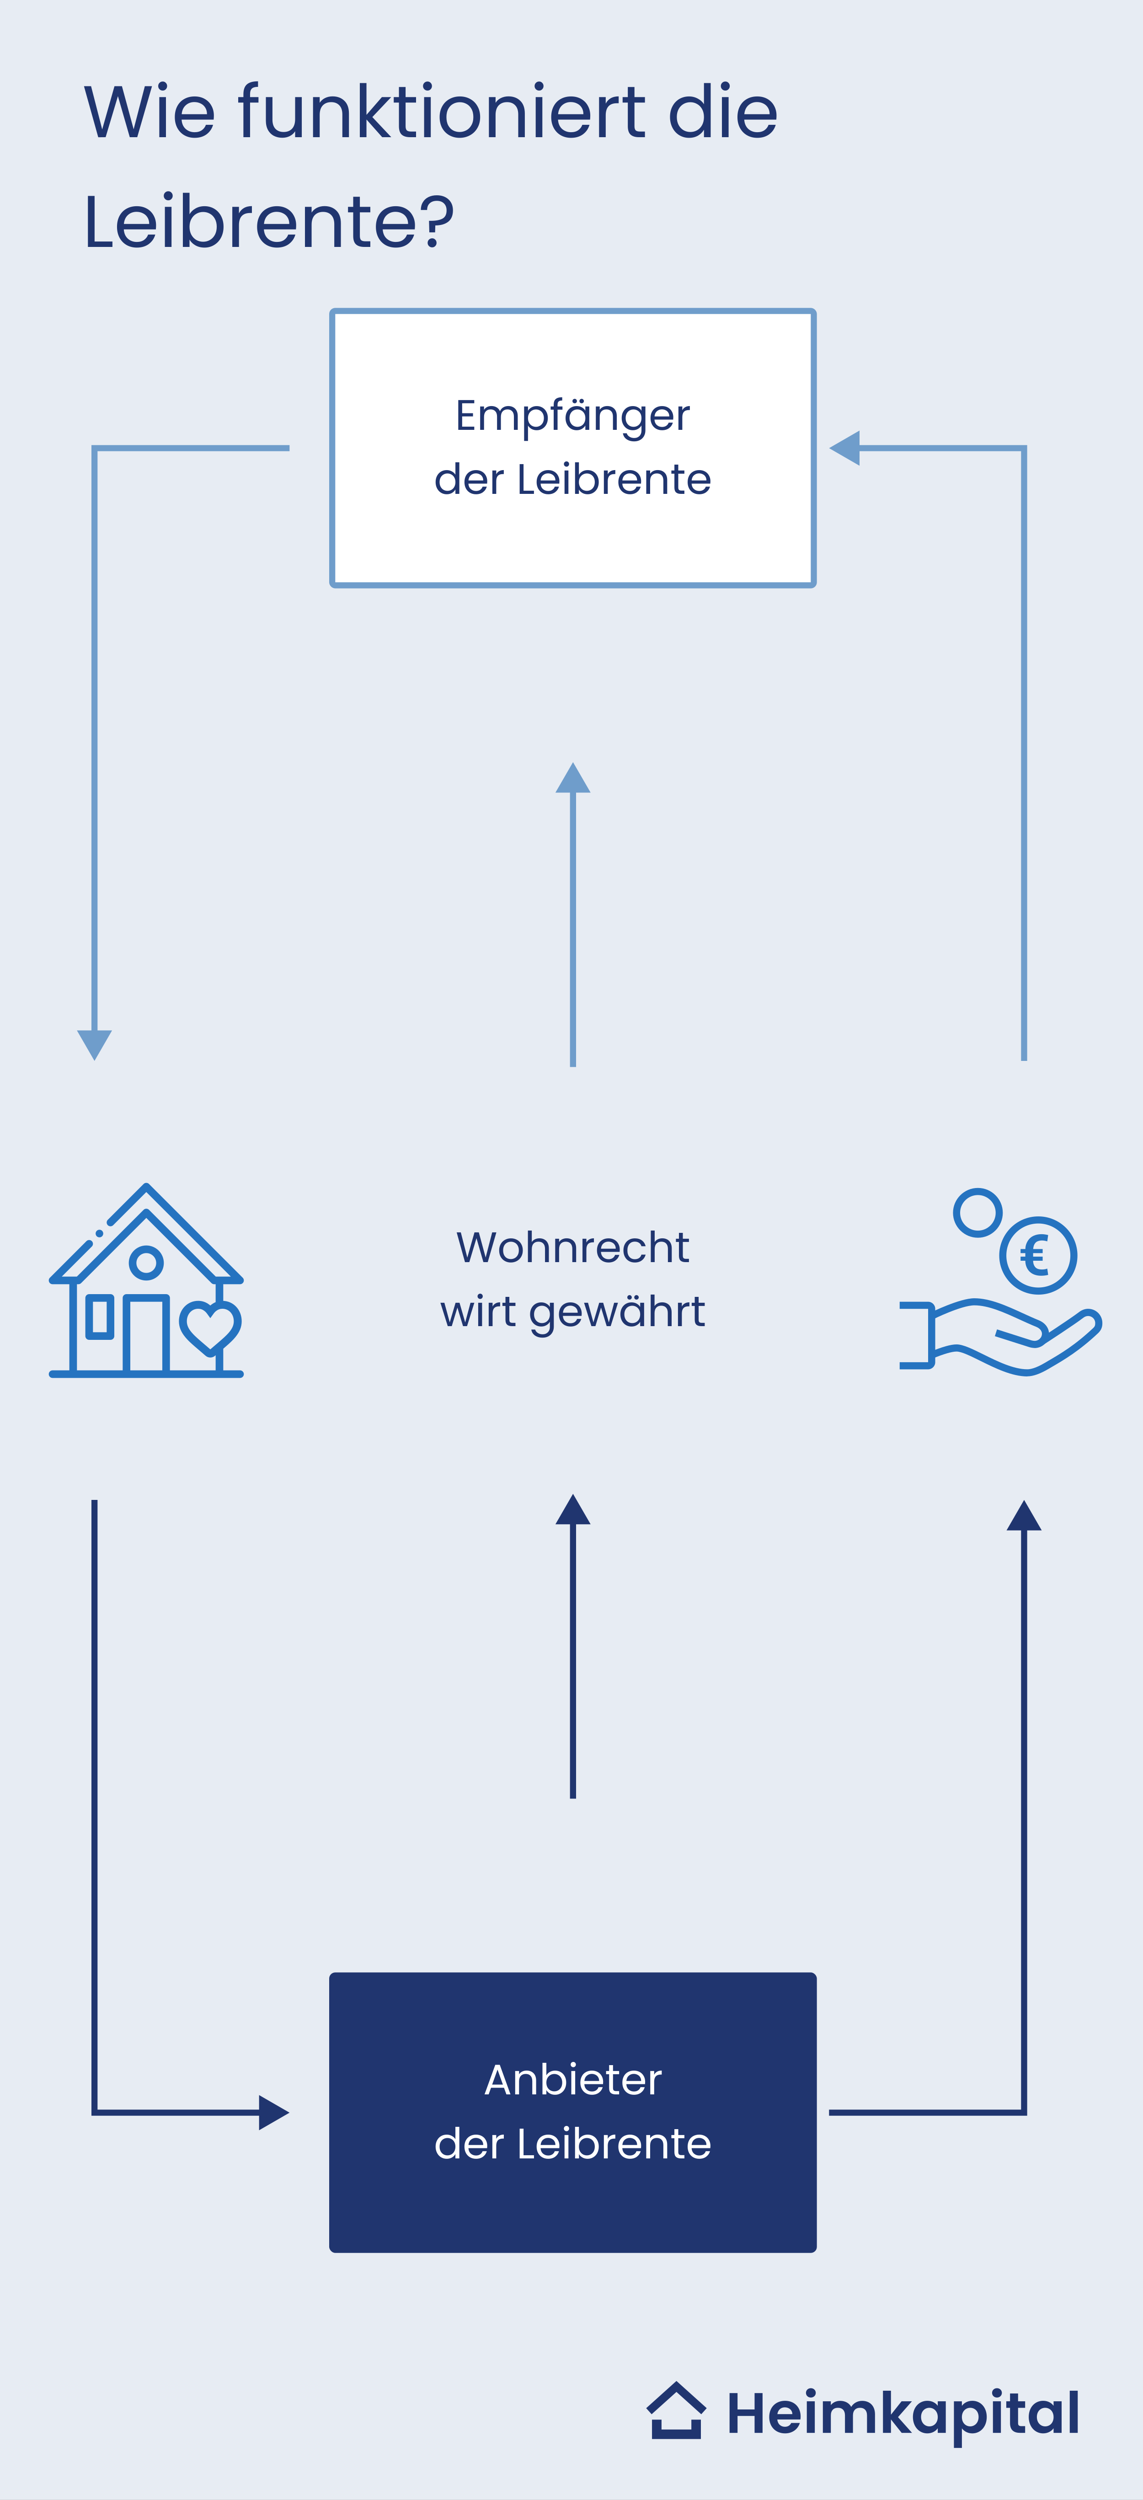 <svg width="375" height="820" viewBox="0 0 375 820" fill="none" xmlns="http://www.w3.org/2000/svg">
<rect x="0" y="0" width="375" height="820" fill="#808080" stroke="none"/>
<rect x="375" width="820" height="375" transform="rotate(90 375 0)" fill="#E7ECF3"/>
<path d="M350.967 798.032H353.585V784.198H350.967V798.03V798.032ZM345.662 792.854C345.662 794.816 344.355 795.9 342.914 795.9C341.474 795.9 340.184 794.778 340.184 792.815C340.184 790.853 341.512 789.805 342.914 789.805C344.317 789.805 345.662 790.889 345.662 792.852M337.513 792.813C337.513 796.047 339.606 798.197 342.223 798.197C343.867 798.197 345.046 797.411 345.662 796.515V798.028H348.298V787.672H345.662V789.149C345.046 788.288 343.906 787.505 342.241 787.505C339.606 787.505 337.513 789.58 337.513 792.813ZM331.376 794.814C331.376 797.188 332.703 798.03 334.684 798.03H336.33V795.824H335.115C334.293 795.824 334.013 795.525 334.013 794.832V789.824H336.33V787.674H334.013V785.113H331.378V787.674H330.145V789.824H331.378V794.814H331.376ZM327.092 786.441C328.009 786.441 328.7 785.768 328.7 784.908C328.7 784.047 328.009 783.374 327.092 783.374C326.176 783.374 325.485 784.047 325.485 784.908C325.485 785.768 326.158 786.441 327.092 786.441ZM325.765 798.03H328.382V787.674H325.765V798.03ZM321.06 792.813C321.06 794.776 319.732 795.898 318.312 795.898C316.892 795.898 315.582 794.814 315.582 792.852C315.582 790.889 316.91 789.805 318.312 789.805C319.714 789.805 321.06 790.853 321.06 792.815M315.584 789.171V787.676H312.967V802.966H315.584V796.555C316.219 797.395 317.379 798.199 319.005 798.199C321.659 798.199 323.734 796.049 323.734 792.815C323.734 789.582 321.659 787.507 319.005 787.507C317.397 787.507 316.201 788.292 315.584 789.171ZM307.662 792.854C307.662 794.816 306.354 795.9 304.914 795.9C303.473 795.9 302.184 794.778 302.184 792.815C302.184 790.853 303.512 789.805 304.914 789.805C306.316 789.805 307.662 790.889 307.662 792.852M299.512 792.813C299.512 796.047 301.606 798.197 304.223 798.197C305.867 798.197 307.045 797.411 307.662 796.515V798.028H310.297V787.672H307.662V789.149C307.045 788.288 305.905 787.505 304.241 787.505C301.606 787.505 299.512 789.58 299.512 792.813ZM289.69 798.03H292.307V793.617L295.821 798.03H299.224L294.626 792.87L299.188 787.674H295.785L292.307 792.066V784.196H289.69V798.028V798.03ZM284.456 798.03H287.073V791.955C287.073 789.096 285.316 787.525 282.83 787.525C281.317 787.525 279.951 788.329 279.278 789.505C278.567 788.216 277.241 787.525 275.633 787.525C274.344 787.525 273.24 788.067 272.587 788.927V787.674H269.97V798.03H272.587V792.31C272.587 790.666 273.504 789.805 274.924 789.805C276.344 789.805 277.223 790.666 277.223 792.31V798.03H279.84V792.31C279.84 790.666 280.757 789.805 282.157 789.805C283.557 789.805 284.456 790.666 284.456 792.31V798.03ZM266.031 786.441C266.948 786.441 267.639 785.768 267.639 784.908C267.639 784.047 266.948 783.374 266.031 783.374C265.114 783.374 264.423 784.047 264.423 784.908C264.423 785.768 265.096 786.441 266.031 786.441ZM264.703 798.03H267.32V787.674H264.703V798.03ZM262.41 794.778H259.588C259.251 795.469 258.635 796.031 257.512 796.031C256.205 796.031 255.157 795.171 255.026 793.637H262.596C262.652 793.301 262.67 792.965 262.67 792.628C262.67 789.543 260.559 787.507 257.567 787.507C254.575 787.507 252.371 789.582 252.371 792.852C252.371 796.122 254.557 798.197 257.567 798.197C260.128 798.197 261.848 796.682 262.408 794.776M257.492 789.654C258.838 789.654 259.922 790.515 259.96 791.879H255.044C255.25 790.458 256.241 789.654 257.492 789.654ZM247.566 798.028H250.183V784.984H247.566V790.349H241.977V784.984H239.359V798.032H241.977V792.481H247.566V798.032V798.028Z" fill="#20356F"/>
<path d="M229.95 800.048H213.912V793.694H217.036V796.926H226.826V793.694H229.95V800.048Z" fill="#20356F"/>
<path d="M221.931 781L212 789.93L213.79 791.921L221.931 784.6L230.072 791.921L231.862 789.93L221.931 781Z" fill="#20356F"/>
<path d="M49.872 28.272L45.024 45H42.576L38.688 31.536L34.656 45L32.232 45.024L27.552 28.272H29.88L33.528 42.456L37.56 28.272H40.008L43.848 42.408L47.52 28.272H49.872ZM53.39 29.712C52.974 29.712 52.622 29.568 52.334 29.28C52.046 28.992 51.902 28.64 51.902 28.224C51.902 27.808 52.046 27.456 52.334 27.168C52.622 26.88 52.974 26.736 53.39 26.736C53.79 26.736 54.126 26.88 54.398 27.168C54.686 27.456 54.83 27.808 54.83 28.224C54.83 28.64 54.686 28.992 54.398 29.28C54.126 29.568 53.79 29.712 53.39 29.712ZM54.446 31.848V45H52.262V31.848H54.446ZM70.168 37.92C70.168 38.336 70.144 38.776 70.096 39.24H59.584C59.664 40.536 60.104 41.552 60.904 42.288C61.72 43.008 62.704 43.368 63.856 43.368C64.8 43.368 65.584 43.152 66.208 42.72C66.848 42.272 67.296 41.68 67.552 40.944H69.904C69.552 42.208 68.848 43.24 67.792 44.04C66.736 44.824 65.424 45.216 63.856 45.216C62.608 45.216 61.488 44.936 60.496 44.376C59.52 43.816 58.752 43.024 58.192 42C57.632 40.96 57.352 39.76 57.352 38.4C57.352 37.04 57.624 35.848 58.168 34.824C58.712 33.8 59.472 33.016 60.448 32.472C61.44 31.912 62.576 31.632 63.856 31.632C65.104 31.632 66.208 31.904 67.168 32.448C68.128 32.992 68.864 33.744 69.376 34.704C69.904 35.648 70.168 36.72 70.168 37.92ZM67.912 37.464C67.912 36.632 67.728 35.92 67.36 35.328C66.992 34.72 66.488 34.264 65.848 33.96C65.224 33.64 64.528 33.48 63.76 33.48C62.656 33.48 61.712 33.832 60.928 34.536C60.16 35.24 59.72 36.216 59.608 37.464H67.912ZM84.802 33.648H82.042V45H79.858V33.648H78.154V31.848H79.858V30.912C79.858 29.44 80.234 28.368 80.986 27.696C81.754 27.008 82.978 26.664 84.658 26.664V28.488C83.698 28.488 83.018 28.68 82.618 29.064C82.234 29.432 82.042 30.048 82.042 30.912V31.848H84.802V33.648ZM99.012 31.848V45H96.828V43.056C96.412 43.728 95.828 44.256 95.076 44.64C94.34 45.008 93.524 45.192 92.628 45.192C91.604 45.192 90.684 44.984 89.868 44.568C89.052 44.136 88.404 43.496 87.924 42.648C87.46 41.8 87.228 40.768 87.228 39.552V31.848H89.388V39.264C89.388 40.56 89.716 41.56 90.372 42.264C91.028 42.952 91.924 43.296 93.06 43.296C94.228 43.296 95.148 42.936 95.82 42.216C96.492 41.496 96.828 40.448 96.828 39.072V31.848H99.012ZM109.108 31.608C110.708 31.608 112.004 32.096 112.996 33.072C113.988 34.032 114.484 35.424 114.484 37.248V45H112.324V37.56C112.324 36.248 111.996 35.248 111.34 34.56C110.684 33.856 109.788 33.504 108.652 33.504C107.5 33.504 106.58 33.864 105.892 34.584C105.22 35.304 104.884 36.352 104.884 37.728V45H102.7V31.848H104.884V33.72C105.316 33.048 105.9 32.528 106.636 32.16C107.388 31.792 108.212 31.608 109.108 31.608ZM125.395 45L120.235 39.192V45H118.051V27.24H120.235V37.68L125.299 31.848H128.347L122.155 38.4L128.371 45H125.395ZM133.067 33.648V41.4C133.067 42.04 133.203 42.496 133.475 42.768C133.747 43.024 134.219 43.152 134.891 43.152H136.499V45H134.531C133.315 45 132.403 44.72 131.795 44.16C131.187 43.6 130.883 42.68 130.883 41.4V33.648H129.179V31.848H130.883V28.536H133.067V31.848H136.499V33.648H133.067ZM140.273 29.712C139.857 29.712 139.505 29.568 139.217 29.28C138.929 28.992 138.785 28.64 138.785 28.224C138.785 27.808 138.929 27.456 139.217 27.168C139.505 26.88 139.857 26.736 140.273 26.736C140.673 26.736 141.009 26.88 141.281 27.168C141.569 27.456 141.713 27.808 141.713 28.224C141.713 28.64 141.569 28.992 141.281 29.28C141.009 29.568 140.673 29.712 140.273 29.712ZM141.329 31.848V45H139.145V31.848H141.329ZM150.787 45.216C149.555 45.216 148.435 44.936 147.427 44.376C146.435 43.816 145.651 43.024 145.075 42C144.515 40.96 144.235 39.76 144.235 38.4C144.235 37.056 144.523 35.872 145.099 34.848C145.691 33.808 146.491 33.016 147.499 32.472C148.507 31.912 149.635 31.632 150.883 31.632C152.131 31.632 153.259 31.912 154.267 32.472C155.275 33.016 156.067 33.8 156.643 34.824C157.235 35.848 157.531 37.04 157.531 38.4C157.531 39.76 157.227 40.96 156.619 42C156.027 43.024 155.219 43.816 154.195 44.376C153.171 44.936 152.035 45.216 150.787 45.216ZM150.787 43.296C151.571 43.296 152.307 43.112 152.995 42.744C153.683 42.376 154.235 41.824 154.651 41.088C155.083 40.352 155.299 39.456 155.299 38.4C155.299 37.344 155.091 36.448 154.675 35.712C154.259 34.976 153.715 34.432 153.043 34.08C152.371 33.712 151.643 33.528 150.859 33.528C150.059 33.528 149.323 33.712 148.651 34.08C147.995 34.432 147.467 34.976 147.067 35.712C146.667 36.448 146.467 37.344 146.467 38.4C146.467 39.472 146.659 40.376 147.043 41.112C147.443 41.848 147.971 42.4 148.627 42.768C149.283 43.12 150.003 43.296 150.787 43.296ZM166.811 31.608C168.411 31.608 169.707 32.096 170.699 33.072C171.691 34.032 172.187 35.424 172.187 37.248V45H170.027V37.56C170.027 36.248 169.699 35.248 169.043 34.56C168.387 33.856 167.491 33.504 166.355 33.504C165.203 33.504 164.283 33.864 163.595 34.584C162.923 35.304 162.587 36.352 162.587 37.728V45H160.403V31.848H162.587V33.72C163.019 33.048 163.603 32.528 164.339 32.16C165.091 31.792 165.915 31.608 166.811 31.608ZM176.882 29.712C176.466 29.712 176.114 29.568 175.826 29.28C175.538 28.992 175.394 28.64 175.394 28.224C175.394 27.808 175.538 27.456 175.826 27.168C176.114 26.88 176.466 26.736 176.882 26.736C177.282 26.736 177.618 26.88 177.89 27.168C178.178 27.456 178.322 27.808 178.322 28.224C178.322 28.64 178.178 28.992 177.89 29.28C177.618 29.568 177.282 29.712 176.882 29.712ZM177.938 31.848V45H175.754V31.848H177.938ZM193.661 37.92C193.661 38.336 193.637 38.776 193.589 39.24H183.077C183.157 40.536 183.597 41.552 184.397 42.288C185.213 43.008 186.197 43.368 187.349 43.368C188.293 43.368 189.077 43.152 189.701 42.72C190.341 42.272 190.789 41.68 191.045 40.944H193.397C193.045 42.208 192.341 43.24 191.285 44.04C190.229 44.824 188.917 45.216 187.349 45.216C186.101 45.216 184.981 44.936 183.989 44.376C183.013 43.816 182.245 43.024 181.685 42C181.125 40.96 180.845 39.76 180.845 38.4C180.845 37.04 181.117 35.848 181.661 34.824C182.205 33.8 182.965 33.016 183.941 32.472C184.933 31.912 186.069 31.632 187.349 31.632C188.597 31.632 189.701 31.904 190.661 32.448C191.621 32.992 192.357 33.744 192.869 34.704C193.397 35.648 193.661 36.72 193.661 37.92ZM191.405 37.464C191.405 36.632 191.221 35.92 190.853 35.328C190.485 34.72 189.981 34.264 189.341 33.96C188.717 33.64 188.021 33.48 187.253 33.48C186.149 33.48 185.205 33.832 184.421 34.536C183.653 35.24 183.213 36.216 183.101 37.464H191.405ZM198.727 33.984C199.111 33.232 199.655 32.648 200.359 32.232C201.079 31.816 201.951 31.608 202.975 31.608V33.864H202.399C199.951 33.864 198.727 35.192 198.727 37.848V45H196.543V31.848H198.727V33.984ZM208.16 33.648V41.4C208.16 42.04 208.296 42.496 208.568 42.768C208.84 43.024 209.312 43.152 209.984 43.152H211.592V45H209.624C208.408 45 207.496 44.72 206.888 44.16C206.28 43.6 205.976 42.68 205.976 41.4V33.648H204.272V31.848H205.976V28.536H208.16V31.848H211.592V33.648H208.16ZM219.821 38.376C219.821 37.032 220.093 35.856 220.637 34.848C221.181 33.824 221.925 33.032 222.869 32.472C223.829 31.912 224.901 31.632 226.085 31.632C227.109 31.632 228.061 31.872 228.941 32.352C229.821 32.816 230.493 33.432 230.957 34.2V27.24H233.165V45H230.957V42.528C230.525 43.312 229.885 43.96 229.037 44.472C228.189 44.968 227.197 45.216 226.061 45.216C224.893 45.216 223.829 44.928 222.869 44.352C221.925 43.776 221.181 42.968 220.637 41.928C220.093 40.888 219.821 39.704 219.821 38.376ZM230.957 38.4C230.957 37.408 230.757 36.544 230.357 35.808C229.957 35.072 229.413 34.512 228.725 34.128C228.053 33.728 227.309 33.528 226.493 33.528C225.677 33.528 224.933 33.72 224.261 34.104C223.589 34.488 223.053 35.048 222.653 35.784C222.253 36.52 222.053 37.384 222.053 38.376C222.053 39.384 222.253 40.264 222.653 41.016C223.053 41.752 223.589 42.32 224.261 42.72C224.933 43.104 225.677 43.296 226.493 43.296C227.309 43.296 228.053 43.104 228.725 42.72C229.413 42.32 229.957 41.752 230.357 41.016C230.757 40.264 230.957 39.392 230.957 38.4ZM237.984 29.712C237.568 29.712 237.216 29.568 236.928 29.28C236.64 28.992 236.496 28.64 236.496 28.224C236.496 27.808 236.64 27.456 236.928 27.168C237.216 26.88 237.568 26.736 237.984 26.736C238.384 26.736 238.72 26.88 238.992 27.168C239.28 27.456 239.424 27.808 239.424 28.224C239.424 28.64 239.28 28.992 238.992 29.28C238.72 29.568 238.384 29.712 237.984 29.712ZM239.04 31.848V45H236.856V31.848H239.04ZM254.762 37.92C254.762 38.336 254.738 38.776 254.69 39.24H244.178C244.258 40.536 244.698 41.552 245.498 42.288C246.314 43.008 247.298 43.368 248.45 43.368C249.394 43.368 250.178 43.152 250.802 42.72C251.442 42.272 251.89 41.68 252.146 40.944H254.498C254.146 42.208 253.442 43.24 252.386 44.04C251.33 44.824 250.018 45.216 248.45 45.216C247.202 45.216 246.082 44.936 245.09 44.376C244.114 43.816 243.346 43.024 242.786 42C242.226 40.96 241.946 39.76 241.946 38.4C241.946 37.04 242.218 35.848 242.762 34.824C243.306 33.8 244.066 33.016 245.042 32.472C246.034 31.912 247.17 31.632 248.45 31.632C249.698 31.632 250.802 31.904 251.762 32.448C252.722 32.992 253.458 33.744 253.97 34.704C254.498 35.648 254.762 36.72 254.762 37.92ZM252.506 37.464C252.506 36.632 252.322 35.92 251.954 35.328C251.586 34.72 251.082 34.264 250.442 33.96C249.818 33.64 249.122 33.48 248.354 33.48C247.25 33.48 246.306 33.832 245.522 34.536C244.754 35.24 244.314 36.216 244.202 37.464H252.506ZM31.032 79.224H36.888V81H28.848V64.272H31.032V79.224ZM51.207 73.92C51.207 74.336 51.183 74.776 51.135 75.24H40.623C40.703 76.536 41.143 77.552 41.943 78.288C42.759 79.008 43.743 79.368 44.895 79.368C45.839 79.368 46.623 79.152 47.247 78.72C47.887 78.272 48.335 77.68 48.591 76.944H50.943C50.591 78.208 49.887 79.24 48.831 80.04C47.775 80.824 46.463 81.216 44.895 81.216C43.647 81.216 42.527 80.936 41.535 80.376C40.559 79.816 39.791 79.024 39.231 78C38.671 76.96 38.391 75.76 38.391 74.4C38.391 73.04 38.663 71.848 39.207 70.824C39.751 69.8 40.511 69.016 41.487 68.472C42.479 67.912 43.615 67.632 44.895 67.632C46.143 67.632 47.247 67.904 48.207 68.448C49.167 68.992 49.903 69.744 50.415 70.704C50.943 71.648 51.207 72.72 51.207 73.92ZM48.951 73.464C48.951 72.632 48.767 71.92 48.399 71.328C48.031 70.72 47.527 70.264 46.887 69.96C46.263 69.64 45.567 69.48 44.799 69.48C43.695 69.48 42.751 69.832 41.967 70.536C41.199 71.24 40.759 72.216 40.647 73.464H48.951ZM55.218 65.712C54.802 65.712 54.45 65.568 54.162 65.28C53.874 64.992 53.73 64.64 53.73 64.224C53.73 63.808 53.874 63.456 54.162 63.168C54.45 62.88 54.802 62.736 55.218 62.736C55.618 62.736 55.954 62.88 56.226 63.168C56.514 63.456 56.658 63.808 56.658 64.224C56.658 64.64 56.514 64.992 56.226 65.28C55.954 65.568 55.618 65.712 55.218 65.712ZM56.274 67.848V81H54.09V67.848H56.274ZM62.18 70.296C62.628 69.512 63.284 68.872 64.148 68.376C65.012 67.88 65.996 67.632 67.1 67.632C68.284 67.632 69.348 67.912 70.292 68.472C71.236 69.032 71.98 69.824 72.524 70.848C73.068 71.856 73.34 73.032 73.34 74.376C73.34 75.704 73.068 76.888 72.524 77.928C71.98 78.968 71.228 79.776 70.268 80.352C69.324 80.928 68.268 81.216 67.1 81.216C65.964 81.216 64.964 80.968 64.1 80.472C63.252 79.976 62.612 79.344 62.18 78.576V81H59.996V63.24H62.18V70.296ZM71.108 74.376C71.108 73.384 70.908 72.52 70.508 71.784C70.108 71.048 69.564 70.488 68.876 70.104C68.204 69.72 67.46 69.528 66.644 69.528C65.844 69.528 65.1 69.728 64.412 70.128C63.74 70.512 63.196 71.08 62.78 71.832C62.38 72.568 62.18 73.424 62.18 74.4C62.18 75.392 62.38 76.264 62.78 77.016C63.196 77.752 63.74 78.32 64.412 78.72C65.1 79.104 65.844 79.296 66.644 79.296C67.46 79.296 68.204 79.104 68.876 78.72C69.564 78.32 70.108 77.752 70.508 77.016C70.908 76.264 71.108 75.384 71.108 74.376ZM78.399 69.984C78.783 69.232 79.327 68.648 80.031 68.232C80.751 67.816 81.623 67.608 82.647 67.608V69.864H82.071C79.623 69.864 78.399 71.192 78.399 73.848V81H76.215V67.848H78.399V69.984ZM97.168 73.92C97.168 74.336 97.144 74.776 97.096 75.24H86.584C86.664 76.536 87.104 77.552 87.904 78.288C88.72 79.008 89.704 79.368 90.856 79.368C91.8 79.368 92.584 79.152 93.208 78.72C93.848 78.272 94.296 77.68 94.552 76.944H96.904C96.552 78.208 95.848 79.24 94.792 80.04C93.736 80.824 92.424 81.216 90.856 81.216C89.608 81.216 88.488 80.936 87.496 80.376C86.52 79.816 85.752 79.024 85.192 78C84.632 76.96 84.352 75.76 84.352 74.4C84.352 73.04 84.624 71.848 85.168 70.824C85.712 69.8 86.472 69.016 87.448 68.472C88.44 67.912 89.576 67.632 90.856 67.632C92.104 67.632 93.208 67.904 94.168 68.448C95.128 68.992 95.864 69.744 96.376 70.704C96.904 71.648 97.168 72.72 97.168 73.92ZM94.912 73.464C94.912 72.632 94.728 71.92 94.36 71.328C93.992 70.72 93.488 70.264 92.848 69.96C92.224 69.64 91.528 69.48 90.76 69.48C89.656 69.48 88.712 69.832 87.928 70.536C87.16 71.24 86.72 72.216 86.608 73.464H94.912ZM106.459 67.608C108.059 67.608 109.355 68.096 110.347 69.072C111.339 70.032 111.835 71.424 111.835 73.248V81H109.675V73.56C109.675 72.248 109.347 71.248 108.691 70.56C108.035 69.856 107.139 69.504 106.003 69.504C104.851 69.504 103.931 69.864 103.243 70.584C102.571 71.304 102.235 72.352 102.235 73.728V81H100.051V67.848H102.235V69.72C102.667 69.048 103.251 68.528 103.987 68.16C104.739 67.792 105.563 67.608 106.459 67.608ZM118.067 69.648V77.4C118.067 78.04 118.203 78.496 118.475 78.768C118.747 79.024 119.219 79.152 119.891 79.152H121.499V81H119.531C118.315 81 117.403 80.72 116.795 80.16C116.187 79.6 115.883 78.68 115.883 77.4V69.648H114.179V67.848H115.883V64.536H118.067V67.848H121.499V69.648H118.067ZM136.145 73.92C136.145 74.336 136.121 74.776 136.073 75.24H125.561C125.641 76.536 126.081 77.552 126.881 78.288C127.697 79.008 128.681 79.368 129.833 79.368C130.777 79.368 131.561 79.152 132.185 78.72C132.825 78.272 133.273 77.68 133.529 76.944H135.881C135.529 78.208 134.825 79.24 133.769 80.04C132.713 80.824 131.401 81.216 129.833 81.216C128.585 81.216 127.465 80.936 126.473 80.376C125.497 79.816 124.729 79.024 124.169 78C123.609 76.96 123.329 75.76 123.329 74.4C123.329 73.04 123.601 71.848 124.145 70.824C124.689 69.8 125.449 69.016 126.425 68.472C127.417 67.912 128.553 67.632 129.833 67.632C131.081 67.632 132.185 67.904 133.145 68.448C134.105 68.992 134.841 69.744 135.353 70.704C135.881 71.648 136.145 72.72 136.145 73.92ZM133.889 73.464C133.889 72.632 133.705 71.92 133.337 71.328C132.969 70.72 132.465 70.264 131.825 69.96C131.201 69.64 130.505 69.48 129.737 69.48C128.633 69.48 127.689 69.832 126.905 70.536C126.137 71.24 125.697 72.216 125.585 73.464H133.889ZM143.3 64.056C144.884 64.056 146.164 64.504 147.14 65.4C148.116 66.296 148.604 67.496 148.604 69C148.604 70.68 148.084 71.928 147.044 72.744C146.004 73.544 144.596 73.944 142.82 73.944L142.748 76.224H140.852L140.756 72.432H141.452C143.036 72.432 144.276 72.192 145.172 71.712C146.068 71.232 146.516 70.328 146.516 69C146.516 68.04 146.228 67.28 145.652 66.72C145.076 66.16 144.3 65.88 143.324 65.88C142.332 65.88 141.548 66.152 140.972 66.696C140.412 67.224 140.132 67.952 140.132 68.88H138.068C138.068 67.92 138.284 67.08 138.716 66.36C139.148 65.624 139.756 65.056 140.54 64.656C141.34 64.256 142.26 64.056 143.3 64.056ZM141.788 81.144C141.372 81.144 141.02 81 140.732 80.712C140.444 80.424 140.3 80.072 140.3 79.656C140.3 79.24 140.444 78.888 140.732 78.6C141.02 78.312 141.372 78.168 141.788 78.168C142.188 78.168 142.524 78.312 142.796 78.6C143.084 78.888 143.228 79.24 143.228 79.656C143.228 80.072 143.084 80.424 142.796 80.712C142.524 81 142.188 81.144 141.788 81.144Z" fill="#20356F"/>
<path d="M336 147H337V146H336V147ZM272 147L282 152.774V141.226L272 147ZM337 348V147H335V348H337ZM336 146H281V148H336V146Z" fill="#6F9DCB"/>
<path d="M188 250L182.226 260H193.774L188 250ZM189 350V259H187V350H189Z" fill="#6F9DCB"/>
<path d="M188 490L182.226 500H193.774L188 490ZM189 590V499H187V590H189Z" fill="#20356F"/>
<path d="M336 492L341.774 502H330.226L336 492ZM336 693H337V694H336V693ZM337 501V693H335V501H337ZM336 694H272V692H336V694Z" fill="#20356F"/>
<path d="M31 348L25.227 338H36.773L31 348ZM31 147H30V146H31V147ZM30 339L30 147H32L32 339H30ZM31 146H95V148H31V146Z" fill="#6F9DCB"/>
<path d="M31 693H30V694H31V693ZM95 693L85 687.226V698.774L95 693ZM30 492L30 693H32L32 492H30ZM31 694H86V692H31V694Z" fill="#20356F"/>
<path d="M162.849 404.242L160.021 414H158.593L156.325 406.146L153.973 414L152.559 414.014L149.829 404.242H151.187L153.315 412.516L155.667 404.242H157.095L159.335 412.488L161.477 404.242H162.849ZM167.589 414.126C166.87 414.126 166.217 413.963 165.629 413.636C165.05 413.309 164.593 412.847 164.257 412.25C163.93 411.643 163.767 410.943 163.767 410.15C163.767 409.366 163.935 408.675 164.271 408.078C164.616 407.471 165.083 407.009 165.671 406.692C166.259 406.365 166.917 406.202 167.645 406.202C168.373 406.202 169.031 406.365 169.619 406.692C170.207 407.009 170.669 407.467 171.005 408.064C171.35 408.661 171.523 409.357 171.523 410.15C171.523 410.943 171.346 411.643 170.991 412.25C170.646 412.847 170.174 413.309 169.577 413.636C168.98 413.963 168.317 414.126 167.589 414.126ZM167.589 413.006C168.046 413.006 168.476 412.899 168.877 412.684C169.278 412.469 169.6 412.147 169.843 411.718C170.095 411.289 170.221 410.766 170.221 410.15C170.221 409.534 170.1 409.011 169.857 408.582C169.614 408.153 169.297 407.835 168.905 407.63C168.513 407.415 168.088 407.308 167.631 407.308C167.164 407.308 166.735 407.415 166.343 407.63C165.96 407.835 165.652 408.153 165.419 408.582C165.186 409.011 165.069 409.534 165.069 410.15C165.069 410.775 165.181 411.303 165.405 411.732C165.638 412.161 165.946 412.483 166.329 412.698C166.712 412.903 167.132 413.006 167.589 413.006ZM177.006 406.188C177.585 406.188 178.107 406.314 178.574 406.566C179.041 406.809 179.405 407.177 179.666 407.672C179.937 408.167 180.072 408.769 180.072 409.478V414H178.812V409.66C178.812 408.895 178.621 408.311 178.238 407.91C177.855 407.499 177.333 407.294 176.67 407.294C175.998 407.294 175.461 407.504 175.06 407.924C174.668 408.344 174.472 408.955 174.472 409.758V414H173.198V403.64H174.472V407.42C174.724 407.028 175.069 406.725 175.508 406.51C175.956 406.295 176.455 406.188 177.006 406.188ZM185.891 406.188C186.825 406.188 187.581 406.473 188.159 407.042C188.738 407.602 189.027 408.414 189.027 409.478V414H187.767V409.66C187.767 408.895 187.576 408.311 187.193 407.91C186.811 407.499 186.288 407.294 185.625 407.294C184.953 407.294 184.417 407.504 184.015 407.924C183.623 408.344 183.427 408.955 183.427 409.758V414H182.153V406.328H183.427V407.42C183.679 407.028 184.02 406.725 184.449 406.51C184.888 406.295 185.369 406.188 185.891 406.188ZM192.382 407.574C192.606 407.135 192.924 406.795 193.334 406.552C193.754 406.309 194.263 406.188 194.86 406.188V407.504H194.524C193.096 407.504 192.382 408.279 192.382 409.828V414H191.108V406.328H192.382V407.574ZM203.331 409.87C203.331 410.113 203.317 410.369 203.289 410.64H197.157C197.204 411.396 197.46 411.989 197.927 412.418C198.403 412.838 198.977 413.048 199.649 413.048C200.2 413.048 200.657 412.922 201.021 412.67C201.394 412.409 201.656 412.063 201.805 411.634H203.177C202.972 412.371 202.561 412.973 201.945 413.44C201.329 413.897 200.564 414.126 199.649 414.126C198.921 414.126 198.268 413.963 197.689 413.636C197.12 413.309 196.672 412.847 196.345 412.25C196.018 411.643 195.855 410.943 195.855 410.15C195.855 409.357 196.014 408.661 196.331 408.064C196.648 407.467 197.092 407.009 197.661 406.692C198.24 406.365 198.902 406.202 199.649 406.202C200.377 406.202 201.021 406.361 201.581 406.678C202.141 406.995 202.57 407.434 202.869 407.994C203.177 408.545 203.331 409.17 203.331 409.87ZM202.015 409.604C202.015 409.119 201.908 408.703 201.693 408.358C201.478 408.003 201.184 407.737 200.811 407.56C200.447 407.373 200.041 407.28 199.593 407.28C198.949 407.28 198.398 407.485 197.941 407.896C197.493 408.307 197.236 408.876 197.171 409.604H202.015ZM204.537 410.15C204.537 409.357 204.695 408.666 205.013 408.078C205.33 407.481 205.769 407.019 206.329 406.692C206.898 406.365 207.547 406.202 208.275 406.202C209.217 406.202 209.992 406.431 210.599 406.888C211.215 407.345 211.621 407.98 211.817 408.792H210.445C210.314 408.325 210.057 407.957 209.675 407.686C209.301 407.415 208.835 407.28 208.275 407.28C207.547 407.28 206.959 407.532 206.511 408.036C206.063 408.531 205.839 409.235 205.839 410.15C205.839 411.074 206.063 411.788 206.511 412.292C206.959 412.796 207.547 413.048 208.275 413.048C208.835 413.048 209.301 412.917 209.675 412.656C210.048 412.395 210.305 412.021 210.445 411.536H211.817C211.611 412.32 211.201 412.95 210.585 413.426C209.969 413.893 209.199 414.126 208.275 414.126C207.547 414.126 206.898 413.963 206.329 413.636C205.769 413.309 205.33 412.847 205.013 412.25C204.695 411.653 204.537 410.953 204.537 410.15ZM217.324 406.188C217.903 406.188 218.426 406.314 218.892 406.566C219.359 406.809 219.723 407.177 219.984 407.672C220.255 408.167 220.39 408.769 220.39 409.478V414H219.13V409.66C219.13 408.895 218.939 408.311 218.556 407.91C218.174 407.499 217.651 407.294 216.988 407.294C216.316 407.294 215.78 407.504 215.378 407.924C214.986 408.344 214.79 408.955 214.79 409.758V414H213.516V403.64H214.79V407.42C215.042 407.028 215.388 406.725 215.826 406.51C216.274 406.295 216.774 406.188 217.324 406.188ZM224.026 407.378V411.9C224.026 412.273 224.105 412.539 224.264 412.698C224.422 412.847 224.698 412.922 225.09 412.922H226.028V414H224.88C224.17 414 223.638 413.837 223.284 413.51C222.929 413.183 222.752 412.647 222.752 411.9V407.378H221.758V406.328H222.752V404.396H224.026V406.328H226.028V407.378H224.026ZM155.623 427.328L153.229 435H151.913L150.065 428.91L148.217 435H146.901L144.493 427.328H145.795L147.559 433.768L149.463 427.328H150.765L152.627 433.782L154.363 427.328H155.623ZM157.546 426.082C157.303 426.082 157.098 425.998 156.93 425.83C156.762 425.662 156.678 425.457 156.678 425.214C156.678 424.971 156.762 424.766 156.93 424.598C157.098 424.43 157.303 424.346 157.546 424.346C157.779 424.346 157.975 424.43 158.134 424.598C158.302 424.766 158.386 424.971 158.386 425.214C158.386 425.457 158.302 425.662 158.134 425.83C157.975 425.998 157.779 426.082 157.546 426.082ZM158.162 427.328V435H156.888V427.328H158.162ZM161.607 428.574C161.831 428.135 162.148 427.795 162.559 427.552C162.979 427.309 163.488 427.188 164.085 427.188V428.504H163.749C162.321 428.504 161.607 429.279 161.607 430.828V435H160.333V427.328H161.607V428.574ZM167.11 428.378V432.9C167.11 433.273 167.189 433.539 167.348 433.698C167.506 433.847 167.782 433.922 168.174 433.922H169.112V435H167.964C167.254 435 166.722 434.837 166.368 434.51C166.013 434.183 165.836 433.647 165.836 432.9V428.378H164.842V427.328H165.836V425.396H167.11V427.328H169.112V428.378H167.11ZM177.552 427.202C178.214 427.202 178.793 427.347 179.288 427.636C179.792 427.925 180.165 428.289 180.408 428.728V427.328H181.696V435.168C181.696 435.868 181.546 436.489 181.248 437.03C180.949 437.581 180.52 438.01 179.96 438.318C179.409 438.626 178.765 438.78 178.028 438.78C177.02 438.78 176.18 438.542 175.508 438.066C174.836 437.59 174.439 436.941 174.318 436.12H175.578C175.718 436.587 176.007 436.96 176.446 437.24C176.884 437.529 177.412 437.674 178.028 437.674C178.728 437.674 179.297 437.455 179.736 437.016C180.184 436.577 180.408 435.961 180.408 435.168V433.558C180.156 434.006 179.782 434.379 179.288 434.678C178.793 434.977 178.214 435.126 177.552 435.126C176.87 435.126 176.25 434.958 175.69 434.622C175.139 434.286 174.705 433.815 174.388 433.208C174.07 432.601 173.912 431.911 173.912 431.136C173.912 430.352 174.07 429.666 174.388 429.078C174.705 428.481 175.139 428.019 175.69 427.692C176.25 427.365 176.87 427.202 177.552 427.202ZM180.408 431.15C180.408 430.571 180.291 430.067 180.058 429.638C179.824 429.209 179.507 428.882 179.106 428.658C178.714 428.425 178.28 428.308 177.804 428.308C177.328 428.308 176.894 428.42 176.502 428.644C176.11 428.868 175.797 429.195 175.564 429.624C175.33 430.053 175.214 430.557 175.214 431.136C175.214 431.724 175.33 432.237 175.564 432.676C175.797 433.105 176.11 433.437 176.502 433.67C176.894 433.894 177.328 434.006 177.804 434.006C178.28 434.006 178.714 433.894 179.106 433.67C179.507 433.437 179.824 433.105 180.058 432.676C180.291 432.237 180.408 431.729 180.408 431.15ZM190.849 430.87C190.849 431.113 190.835 431.369 190.807 431.64H184.675C184.721 432.396 184.978 432.989 185.445 433.418C185.921 433.838 186.495 434.048 187.167 434.048C187.717 434.048 188.175 433.922 188.539 433.67C188.912 433.409 189.173 433.063 189.323 432.634H190.695C190.489 433.371 190.079 433.973 189.463 434.44C188.847 434.897 188.081 435.126 187.167 435.126C186.439 435.126 185.785 434.963 185.207 434.636C184.637 434.309 184.189 433.847 183.863 433.25C183.536 432.643 183.373 431.943 183.373 431.15C183.373 430.357 183.531 429.661 183.849 429.064C184.166 428.467 184.609 428.009 185.179 427.692C185.757 427.365 186.42 427.202 187.167 427.202C187.895 427.202 188.539 427.361 189.099 427.678C189.659 427.995 190.088 428.434 190.387 428.994C190.695 429.545 190.849 430.17 190.849 430.87ZM189.533 430.604C189.533 430.119 189.425 429.703 189.211 429.358C188.996 429.003 188.702 428.737 188.329 428.56C187.965 428.373 187.559 428.28 187.111 428.28C186.467 428.28 185.916 428.485 185.459 428.896C185.011 429.307 184.754 429.876 184.689 430.604H189.533ZM202.75 427.328L200.356 435H199.04L197.192 428.91L195.344 435H194.028L191.62 427.328H192.922L194.686 433.768L196.59 427.328H197.892L199.754 433.782L201.49 427.328H202.75ZM203.539 431.136C203.539 430.352 203.697 429.666 204.015 429.078C204.332 428.481 204.766 428.019 205.317 427.692C205.877 427.365 206.497 427.202 207.179 427.202C207.851 427.202 208.434 427.347 208.929 427.636C209.423 427.925 209.792 428.289 210.035 428.728V427.328H211.323V435H210.035V433.572C209.783 434.02 209.405 434.393 208.901 434.692C208.406 434.981 207.827 435.126 207.165 435.126C206.483 435.126 205.867 434.958 205.317 434.622C204.766 434.286 204.332 433.815 204.015 433.208C203.697 432.601 203.539 431.911 203.539 431.136ZM210.035 431.15C210.035 430.571 209.918 430.067 209.685 429.638C209.451 429.209 209.134 428.882 208.733 428.658C208.341 428.425 207.907 428.308 207.431 428.308C206.955 428.308 206.521 428.42 206.129 428.644C205.737 428.868 205.424 429.195 205.191 429.624C204.957 430.053 204.841 430.557 204.841 431.136C204.841 431.724 204.957 432.237 205.191 432.676C205.424 433.105 205.737 433.437 206.129 433.67C206.521 433.894 206.955 434.006 207.431 434.006C207.907 434.006 208.341 433.894 208.733 433.67C209.134 433.437 209.451 433.105 209.685 432.676C209.918 432.237 210.035 431.729 210.035 431.15ZM206.549 426.292C206.343 426.292 206.166 426.222 206.017 426.082C205.877 425.942 205.807 425.769 205.807 425.564C205.807 425.359 205.877 425.186 206.017 425.046C206.166 424.897 206.343 424.822 206.549 424.822C206.745 424.822 206.913 424.897 207.053 425.046C207.202 425.186 207.277 425.359 207.277 425.564C207.277 425.769 207.202 425.942 207.053 426.082C206.913 426.222 206.745 426.292 206.549 426.292ZM208.817 426.292C208.611 426.292 208.439 426.222 208.299 426.082C208.159 425.942 208.089 425.769 208.089 425.564C208.089 425.359 208.159 425.186 208.299 425.046C208.439 424.897 208.611 424.822 208.817 424.822C209.022 424.822 209.195 424.897 209.335 425.046C209.484 425.186 209.559 425.359 209.559 425.564C209.559 425.769 209.484 425.942 209.335 426.082C209.195 426.222 209.022 426.292 208.817 426.292ZM217.283 427.188C217.862 427.188 218.385 427.314 218.851 427.566C219.318 427.809 219.682 428.177 219.943 428.672C220.214 429.167 220.349 429.769 220.349 430.478V435H219.089V430.66C219.089 429.895 218.898 429.311 218.515 428.91C218.133 428.499 217.61 428.294 216.947 428.294C216.275 428.294 215.739 428.504 215.337 428.924C214.945 429.344 214.749 429.955 214.749 430.758V435H213.475V424.64H214.749V428.42C215.001 428.028 215.347 427.725 215.785 427.51C216.233 427.295 216.733 427.188 217.283 427.188ZM223.705 428.574C223.929 428.135 224.246 427.795 224.657 427.552C225.077 427.309 225.585 427.188 226.183 427.188V428.504H225.847C224.419 428.504 223.705 429.279 223.705 430.828V435H222.431V427.328H223.705V428.574ZM229.207 428.378V432.9C229.207 433.273 229.287 433.539 229.445 433.698C229.604 433.847 229.879 433.922 230.271 433.922H231.209V435H230.061C229.352 435 228.82 434.837 228.465 434.51C228.111 434.183 227.933 433.647 227.933 432.9V428.378H226.939V427.328H227.933V425.396H229.207V427.328H231.209V428.378H229.207Z" fill="#20356F"/>
<path d="M78.75 449.5H73.25V442.469C73.25 441.779 72.69 441.219 72 441.219C71.31 441.219 70.75 441.779 70.75 442.469V449.5H55.75V425.75C55.75 425.06 55.19 424.5 54.5 424.5H41.5C40.81 424.5 40.25 425.06 40.25 425.75V449.5H25.25V421.25H25.731C26.063 421.25 26.381 421.118 26.615 420.884L48 399.499L69.385 420.884C69.62 421.118 69.938 421.25 70.269 421.25H70.75V427.069C70.75 427.76 71.31 428.319 72 428.319C72.69 428.319 73.25 427.76 73.25 427.069V421.25H78.75C79.256 421.25 79.711 420.945 79.905 420.478C80.098 420.011 79.991 419.473 79.634 419.116L48.884 388.366C48.396 387.878 47.604 387.878 47.116 388.366L35.366 400.116C34.878 400.604 34.878 401.396 35.366 401.884C35.854 402.372 36.646 402.372 37.134 401.884L48 391.018L75.732 418.75H70.787L48.884 396.847C48.396 396.359 47.604 396.359 47.116 396.847L25.213 418.75H20.268L30.134 408.884C30.622 408.396 30.622 407.604 30.134 407.116C29.646 406.628 28.854 406.628 28.366 407.116L16.366 419.116C16.009 419.473 15.902 420.011 16.095 420.478C16.289 420.945 16.744 421.25 17.25 421.25H22.75V449.5H17.25C16.56 449.5 16 450.059 16 450.75C16 451.44 16.56 452 17.25 452H24H41.5H54.5H72H78.75C79.44 452 80 451.44 80 450.75C80 450.059 79.44 449.5 78.75 449.5ZM53.25 449.5H42.75V427H53.25V449.5Z" fill="#2573C0"/>
<path d="M36.25 424.5H29.25C28.56 424.5 28 425.06 28 425.75V438.25C28 438.941 28.56 439.5 29.25 439.5H36.25C36.94 439.5 37.5 438.941 37.5 438.25V425.75C37.5 425.06 36.94 424.5 36.25 424.5ZM35 437H30.5V427H35V437Z" fill="#2573C0"/>
<path d="M48 408.54C44.83 408.54 42.25 411.12 42.25 414.29C42.25 417.461 44.83 420.04 48 420.04C51.17 420.04 53.75 417.461 53.75 414.29C53.75 411.12 51.17 408.54 48 408.54ZM48 417.54C46.208 417.54 44.75 416.082 44.75 414.29C44.75 412.498 46.208 411.04 48 411.04C49.792 411.04 51.25 412.498 51.25 414.29C51.25 416.082 49.792 417.54 48 417.54Z" fill="#2573C0"/>
<path d="M33.509 403.742C33.276 403.509 32.954 403.375 32.625 403.375C32.296 403.375 31.974 403.509 31.741 403.742C31.509 403.974 31.375 404.297 31.375 404.625C31.375 404.954 31.509 405.277 31.741 405.509C31.974 405.742 32.296 405.875 32.625 405.875C32.954 405.875 33.276 405.742 33.509 405.509C33.741 405.277 33.875 404.954 33.875 404.625C33.875 404.297 33.741 403.974 33.509 403.742Z" fill="#2573C0"/>
<path d="M72.973 426.7C71.644 426.7 70.414 427.125 69.35 427.947L69.093 428.156L69 428.237L68.909 428.156C68.825 428.084 68.74 428.015 68.653 427.947C67.588 427.125 66.358 426.7 65.029 426.7C63.278 426.7 61.652 427.407 60.474 428.685C59.326 429.929 58.701 431.608 58.701 433.405C58.701 435.25 59.385 436.927 60.786 438.616L61.104 438.99C61.785 439.766 62.547 440.492 63.914 441.68L67.158 444.464C67.254 444.547 67.35 444.631 67.45 444.718C67.879 445.093 68.43 445.3 69.001 445.3C69.572 445.3 70.123 445.093 70.552 444.718L71.957 443.506L73.864 441.875C75.601 440.372 76.408 439.591 77.216 438.616C78.617 436.928 79.301 435.25 79.301 433.405C79.301 431.608 78.676 429.928 77.528 428.685C76.35 427.407 74.724 426.7 72.973 426.7ZM69 442.62L68.718 442.375L65.892 439.954C64.237 438.523 63.485 437.798 62.787 436.957C61.752 435.709 61.301 434.602 61.301 433.405C61.301 432.247 61.691 431.2 62.385 430.448C63.069 429.706 64.001 429.3 65.029 429.3C65.779 429.3 66.452 429.532 67.063 430.004C67.385 430.253 67.682 430.563 67.948 430.931L69.001 432.386L70.054 430.931C70.32 430.563 70.617 430.253 70.939 430.005C71.55 429.532 72.223 429.3 72.973 429.3C74.001 429.3 74.933 429.706 75.618 430.448C76.311 431.2 76.701 432.247 76.701 433.405C76.701 434.602 76.25 435.709 75.215 436.956L74.937 437.282C74.211 438.107 73.322 438.921 71.423 440.545L69.646 442.063L69 442.62Z" fill="#2573C0"/>
<rect x="109" y="102" width="158" height="90" rx="1" fill="white" stroke="#6F9DCB" stroke-width="2"/>
<path d="M151.626 132.278V135.54H155.182V136.59H151.626V139.95H155.602V141H150.352V131.228H155.602V132.278H151.626ZM166.756 133.188C167.353 133.188 167.885 133.314 168.352 133.566C168.819 133.809 169.187 134.177 169.458 134.672C169.729 135.167 169.864 135.769 169.864 136.478V141H168.604V136.66C168.604 135.895 168.413 135.311 168.03 134.91C167.657 134.499 167.148 134.294 166.504 134.294C165.841 134.294 165.314 134.509 164.922 134.938C164.53 135.358 164.334 135.969 164.334 136.772V141H163.074V136.66C163.074 135.895 162.883 135.311 162.5 134.91C162.127 134.499 161.618 134.294 160.974 134.294C160.311 134.294 159.784 134.509 159.392 134.938C159 135.358 158.804 135.969 158.804 136.772V141H157.53V133.328H158.804V134.434C159.056 134.033 159.392 133.725 159.812 133.51C160.241 133.295 160.713 133.188 161.226 133.188C161.87 133.188 162.439 133.333 162.934 133.622C163.429 133.911 163.797 134.336 164.04 134.896C164.255 134.355 164.609 133.935 165.104 133.636C165.599 133.337 166.149 133.188 166.756 133.188ZM173.228 134.742C173.48 134.303 173.853 133.939 174.348 133.65C174.852 133.351 175.435 133.202 176.098 133.202C176.779 133.202 177.395 133.365 177.946 133.692C178.506 134.019 178.945 134.481 179.262 135.078C179.579 135.666 179.738 136.352 179.738 137.136C179.738 137.911 179.579 138.601 179.262 139.208C178.945 139.815 178.506 140.286 177.946 140.622C177.395 140.958 176.779 141.126 176.098 141.126C175.445 141.126 174.866 140.981 174.362 140.692C173.867 140.393 173.489 140.025 173.228 139.586V144.64H171.954V133.328H173.228V134.742ZM178.436 137.136C178.436 136.557 178.319 136.053 178.086 135.624C177.853 135.195 177.535 134.868 177.134 134.644C176.742 134.42 176.308 134.308 175.832 134.308C175.365 134.308 174.931 134.425 174.53 134.658C174.138 134.882 173.821 135.213 173.578 135.652C173.345 136.081 173.228 136.581 173.228 137.15C173.228 137.729 173.345 138.237 173.578 138.676C173.821 139.105 174.138 139.437 174.53 139.67C174.931 139.894 175.365 140.006 175.832 140.006C176.308 140.006 176.742 139.894 177.134 139.67C177.535 139.437 177.853 139.105 178.086 138.676C178.319 138.237 178.436 137.724 178.436 137.136ZM184.537 134.378H182.927V141H181.653V134.378H180.659V133.328H181.653V132.782C181.653 131.923 181.872 131.298 182.311 130.906C182.759 130.505 183.473 130.304 184.453 130.304V131.368C183.893 131.368 183.496 131.48 183.263 131.704C183.039 131.919 182.927 132.278 182.927 132.782V133.328H184.537V134.378ZM185.546 137.136C185.546 136.352 185.705 135.666 186.022 135.078C186.34 134.481 186.774 134.019 187.324 133.692C187.884 133.365 188.505 133.202 189.186 133.202C189.858 133.202 190.442 133.347 190.936 133.636C191.431 133.925 191.8 134.289 192.042 134.728V133.328H193.33V141H192.042V139.572C191.79 140.02 191.412 140.393 190.908 140.692C190.414 140.981 189.835 141.126 189.172 141.126C188.491 141.126 187.875 140.958 187.324 140.622C186.774 140.286 186.34 139.815 186.022 139.208C185.705 138.601 185.546 137.911 185.546 137.136ZM192.042 137.15C192.042 136.571 191.926 136.067 191.692 135.638C191.459 135.209 191.142 134.882 190.74 134.658C190.348 134.425 189.914 134.308 189.438 134.308C188.962 134.308 188.528 134.42 188.136 134.644C187.744 134.868 187.432 135.195 187.198 135.624C186.965 136.053 186.848 136.557 186.848 137.136C186.848 137.724 186.965 138.237 187.198 138.676C187.432 139.105 187.744 139.437 188.136 139.67C188.528 139.894 188.962 140.006 189.438 140.006C189.914 140.006 190.348 139.894 190.74 139.67C191.142 139.437 191.459 139.105 191.692 138.676C191.926 138.237 192.042 137.729 192.042 137.15ZM188.556 132.292C188.351 132.292 188.174 132.222 188.024 132.082C187.884 131.942 187.814 131.769 187.814 131.564C187.814 131.359 187.884 131.186 188.024 131.046C188.174 130.897 188.351 130.822 188.556 130.822C188.752 130.822 188.92 130.897 189.06 131.046C189.21 131.186 189.284 131.359 189.284 131.564C189.284 131.769 189.21 131.942 189.06 132.082C188.92 132.222 188.752 132.292 188.556 132.292ZM190.824 132.292C190.619 132.292 190.446 132.222 190.306 132.082C190.166 131.942 190.096 131.769 190.096 131.564C190.096 131.359 190.166 131.186 190.306 131.046C190.446 130.897 190.619 130.822 190.824 130.822C191.03 130.822 191.202 130.897 191.342 131.046C191.492 131.186 191.566 131.359 191.566 131.564C191.566 131.769 191.492 131.942 191.342 132.082C191.202 132.222 191.03 132.292 190.824 132.292ZM199.221 133.188C200.155 133.188 200.911 133.473 201.489 134.042C202.068 134.602 202.357 135.414 202.357 136.478V141H201.097V136.66C201.097 135.895 200.906 135.311 200.523 134.91C200.141 134.499 199.618 134.294 198.955 134.294C198.283 134.294 197.747 134.504 197.345 134.924C196.953 135.344 196.757 135.955 196.757 136.758V141H195.483V133.328H196.757V134.42C197.009 134.028 197.35 133.725 197.779 133.51C198.218 133.295 198.699 133.188 199.221 133.188ZM207.602 133.202C208.265 133.202 208.844 133.347 209.338 133.636C209.842 133.925 210.216 134.289 210.458 134.728V133.328H211.746V141.168C211.746 141.868 211.597 142.489 211.298 143.03C211 143.581 210.57 144.01 210.01 144.318C209.46 144.626 208.816 144.78 208.078 144.78C207.07 144.78 206.23 144.542 205.558 144.066C204.886 143.59 204.49 142.941 204.368 142.12H205.628C205.768 142.587 206.058 142.96 206.496 143.24C206.935 143.529 207.462 143.674 208.078 143.674C208.778 143.674 209.348 143.455 209.786 143.016C210.234 142.577 210.458 141.961 210.458 141.168V139.558C210.206 140.006 209.833 140.379 209.338 140.678C208.844 140.977 208.265 141.126 207.602 141.126C206.921 141.126 206.3 140.958 205.74 140.622C205.19 140.286 204.756 139.815 204.438 139.208C204.121 138.601 203.962 137.911 203.962 137.136C203.962 136.352 204.121 135.666 204.438 135.078C204.756 134.481 205.19 134.019 205.74 133.692C206.3 133.365 206.921 133.202 207.602 133.202ZM210.458 137.15C210.458 136.571 210.342 136.067 210.108 135.638C209.875 135.209 209.558 134.882 209.156 134.658C208.764 134.425 208.33 134.308 207.854 134.308C207.378 134.308 206.944 134.42 206.552 134.644C206.16 134.868 205.848 135.195 205.614 135.624C205.381 136.053 205.264 136.557 205.264 137.136C205.264 137.724 205.381 138.237 205.614 138.676C205.848 139.105 206.16 139.437 206.552 139.67C206.944 139.894 207.378 140.006 207.854 140.006C208.33 140.006 208.764 139.894 209.156 139.67C209.558 139.437 209.875 139.105 210.108 138.676C210.342 138.237 210.458 137.729 210.458 137.15ZM220.899 136.87C220.899 137.113 220.885 137.369 220.857 137.64H214.725C214.772 138.396 215.029 138.989 215.495 139.418C215.971 139.838 216.545 140.048 217.217 140.048C217.768 140.048 218.225 139.922 218.589 139.67C218.963 139.409 219.224 139.063 219.373 138.634H220.745C220.54 139.371 220.129 139.973 219.513 140.44C218.897 140.897 218.132 141.126 217.217 141.126C216.489 141.126 215.836 140.963 215.257 140.636C214.688 140.309 214.24 139.847 213.913 139.25C213.587 138.643 213.423 137.943 213.423 137.15C213.423 136.357 213.582 135.661 213.899 135.064C214.217 134.467 214.66 134.009 215.229 133.692C215.808 133.365 216.471 133.202 217.217 133.202C217.945 133.202 218.589 133.361 219.149 133.678C219.709 133.995 220.139 134.434 220.437 134.994C220.745 135.545 220.899 136.17 220.899 136.87ZM219.583 136.604C219.583 136.119 219.476 135.703 219.261 135.358C219.047 135.003 218.753 134.737 218.379 134.56C218.015 134.373 217.609 134.28 217.161 134.28C216.517 134.28 215.967 134.485 215.509 134.896C215.061 135.307 214.805 135.876 214.739 136.604H219.583ZM223.855 134.574C224.079 134.135 224.396 133.795 224.807 133.552C225.227 133.309 225.736 133.188 226.333 133.188V134.504H225.997C224.569 134.504 223.855 135.279 223.855 136.828V141H222.581V133.328H223.855V134.574ZM142.917 158.136C142.917 157.352 143.076 156.666 143.393 156.078C143.711 155.481 144.145 155.019 144.695 154.692C145.255 154.365 145.881 154.202 146.571 154.202C147.169 154.202 147.724 154.342 148.237 154.622C148.751 154.893 149.143 155.252 149.413 155.7V151.64H150.701V162H149.413V160.558C149.161 161.015 148.788 161.393 148.293 161.692C147.799 161.981 147.22 162.126 146.557 162.126C145.876 162.126 145.255 161.958 144.695 161.622C144.145 161.286 143.711 160.815 143.393 160.208C143.076 159.601 142.917 158.911 142.917 158.136ZM149.413 158.15C149.413 157.571 149.297 157.067 149.063 156.638C148.83 156.209 148.513 155.882 148.111 155.658C147.719 155.425 147.285 155.308 146.809 155.308C146.333 155.308 145.899 155.42 145.507 155.644C145.115 155.868 144.803 156.195 144.569 156.624C144.336 157.053 144.219 157.557 144.219 158.136C144.219 158.724 144.336 159.237 144.569 159.676C144.803 160.105 145.115 160.437 145.507 160.67C145.899 160.894 146.333 161.006 146.809 161.006C147.285 161.006 147.719 160.894 148.111 160.67C148.513 160.437 148.83 160.105 149.063 159.676C149.297 159.237 149.413 158.729 149.413 158.15ZM159.854 157.87C159.854 158.113 159.84 158.369 159.812 158.64H153.68C153.727 159.396 153.984 159.989 154.45 160.418C154.926 160.838 155.5 161.048 156.172 161.048C156.723 161.048 157.18 160.922 157.544 160.67C157.918 160.409 158.179 160.063 158.328 159.634H159.7C159.495 160.371 159.084 160.973 158.468 161.44C157.852 161.897 157.087 162.126 156.172 162.126C155.444 162.126 154.791 161.963 154.212 161.636C153.643 161.309 153.195 160.847 152.868 160.25C152.542 159.643 152.378 158.943 152.378 158.15C152.378 157.357 152.537 156.661 152.854 156.064C153.172 155.467 153.615 155.009 154.184 154.692C154.763 154.365 155.426 154.202 156.172 154.202C156.9 154.202 157.544 154.361 158.104 154.678C158.664 154.995 159.094 155.434 159.392 155.994C159.7 156.545 159.854 157.17 159.854 157.87ZM158.538 157.604C158.538 157.119 158.431 156.703 158.216 156.358C158.002 156.003 157.708 155.737 157.334 155.56C156.97 155.373 156.564 155.28 156.116 155.28C155.472 155.28 154.922 155.485 154.464 155.896C154.016 156.307 153.76 156.876 153.694 157.604H158.538ZM162.81 155.574C163.034 155.135 163.351 154.795 163.762 154.552C164.182 154.309 164.691 154.188 165.288 154.188V155.504H164.952C163.524 155.504 162.81 156.279 162.81 157.828V162H161.536V154.328H162.81V155.574ZM171.765 160.964H175.181V162H170.491V152.242H171.765V160.964ZM183.534 157.87C183.534 158.113 183.52 158.369 183.492 158.64H177.36C177.407 159.396 177.663 159.989 178.13 160.418C178.606 160.838 179.18 161.048 179.852 161.048C180.403 161.048 180.86 160.922 181.224 160.67C181.597 160.409 181.859 160.063 182.008 159.634H183.38C183.175 160.371 182.764 160.973 182.148 161.44C181.532 161.897 180.767 162.126 179.852 162.126C179.124 162.126 178.471 161.963 177.892 161.636C177.323 161.309 176.875 160.847 176.548 160.25C176.221 159.643 176.058 158.943 176.058 158.15C176.058 157.357 176.217 156.661 176.534 156.064C176.851 155.467 177.295 155.009 177.864 154.692C178.443 154.365 179.105 154.202 179.852 154.202C180.58 154.202 181.224 154.361 181.784 154.678C182.344 154.995 182.773 155.434 183.072 155.994C183.38 156.545 183.534 157.17 183.534 157.87ZM182.218 157.604C182.218 157.119 182.111 156.703 181.896 156.358C181.681 156.003 181.387 155.737 181.014 155.56C180.65 155.373 180.244 155.28 179.796 155.28C179.152 155.28 178.601 155.485 178.144 155.896C177.696 156.307 177.439 156.876 177.374 157.604H182.218ZM185.874 153.082C185.631 153.082 185.426 152.998 185.258 152.83C185.09 152.662 185.006 152.457 185.006 152.214C185.006 151.971 185.09 151.766 185.258 151.598C185.426 151.43 185.631 151.346 185.874 151.346C186.107 151.346 186.303 151.43 186.462 151.598C186.63 151.766 186.714 151.971 186.714 152.214C186.714 152.457 186.63 152.662 186.462 152.83C186.303 152.998 186.107 153.082 185.874 153.082ZM186.49 154.328V162H185.216V154.328H186.49ZM189.935 155.756C190.196 155.299 190.579 154.925 191.083 154.636C191.587 154.347 192.161 154.202 192.805 154.202C193.496 154.202 194.116 154.365 194.667 154.692C195.218 155.019 195.652 155.481 195.969 156.078C196.286 156.666 196.445 157.352 196.445 158.136C196.445 158.911 196.286 159.601 195.969 160.208C195.652 160.815 195.213 161.286 194.653 161.622C194.102 161.958 193.486 162.126 192.805 162.126C192.142 162.126 191.559 161.981 191.055 161.692C190.56 161.403 190.187 161.034 189.935 160.586V162H188.661V151.64H189.935V155.756ZM195.143 158.136C195.143 157.557 195.026 157.053 194.793 156.624C194.56 156.195 194.242 155.868 193.841 155.644C193.449 155.42 193.015 155.308 192.539 155.308C192.072 155.308 191.638 155.425 191.237 155.658C190.845 155.882 190.528 156.213 190.285 156.652C190.052 157.081 189.935 157.581 189.935 158.15C189.935 158.729 190.052 159.237 190.285 159.676C190.528 160.105 190.845 160.437 191.237 160.67C191.638 160.894 192.072 161.006 192.539 161.006C193.015 161.006 193.449 160.894 193.841 160.67C194.242 160.437 194.56 160.105 194.793 159.676C195.026 159.237 195.143 158.724 195.143 158.136ZM199.396 155.574C199.62 155.135 199.937 154.795 200.348 154.552C200.768 154.309 201.277 154.188 201.874 154.188V155.504H201.538C200.11 155.504 199.396 156.279 199.396 157.828V162H198.122V154.328H199.396V155.574ZM210.345 157.87C210.345 158.113 210.331 158.369 210.303 158.64H204.171C204.217 159.396 204.474 159.989 204.941 160.418C205.417 160.838 205.991 161.048 206.663 161.048C207.213 161.048 207.671 160.922 208.035 160.67C208.408 160.409 208.669 160.063 208.819 159.634H210.191C209.985 160.371 209.575 160.973 208.959 161.44C208.343 161.897 207.577 162.126 206.663 162.126C205.935 162.126 205.281 161.963 204.703 161.636C204.133 161.309 203.685 160.847 203.359 160.25C203.032 159.643 202.869 158.943 202.869 158.15C202.869 157.357 203.027 156.661 203.345 156.064C203.662 155.467 204.105 155.009 204.675 154.692C205.253 154.365 205.916 154.202 206.663 154.202C207.391 154.202 208.035 154.361 208.595 154.678C209.155 154.995 209.584 155.434 209.883 155.994C210.191 156.545 210.345 157.17 210.345 157.87ZM209.029 157.604C209.029 157.119 208.921 156.703 208.707 156.358C208.492 156.003 208.198 155.737 207.825 155.56C207.461 155.373 207.055 155.28 206.607 155.28C205.963 155.28 205.412 155.485 204.955 155.896C204.507 156.307 204.25 156.876 204.185 157.604H209.029ZM215.764 154.188C216.698 154.188 217.454 154.473 218.032 155.042C218.611 155.602 218.9 156.414 218.9 157.478V162H217.64V157.66C217.64 156.895 217.449 156.311 217.066 155.91C216.684 155.499 216.161 155.294 215.498 155.294C214.826 155.294 214.29 155.504 213.888 155.924C213.496 156.344 213.3 156.955 213.3 157.758V162H212.026V154.328H213.3V155.42C213.552 155.028 213.893 154.725 214.322 154.51C214.761 154.295 215.242 154.188 215.764 154.188ZM222.535 155.378V159.9C222.535 160.273 222.615 160.539 222.773 160.698C222.932 160.847 223.207 160.922 223.599 160.922H224.537V162H223.389C222.68 162 222.148 161.837 221.793 161.51C221.439 161.183 221.261 160.647 221.261 159.9V155.378H220.267V154.328H221.261V152.396H222.535V154.328H224.537V155.378H222.535ZM233.081 157.87C233.081 158.113 233.067 158.369 233.039 158.64H226.907C226.954 159.396 227.21 159.989 227.677 160.418C228.153 160.838 228.727 161.048 229.399 161.048C229.95 161.048 230.407 160.922 230.771 160.67C231.144 160.409 231.406 160.063 231.555 159.634H232.927C232.722 160.371 232.311 160.973 231.695 161.44C231.079 161.897 230.314 162.126 229.399 162.126C228.671 162.126 228.018 161.963 227.439 161.636C226.87 161.309 226.422 160.847 226.095 160.25C225.768 159.643 225.605 158.943 225.605 158.15C225.605 157.357 225.764 156.661 226.081 156.064C226.398 155.467 226.842 155.009 227.411 154.692C227.99 154.365 228.652 154.202 229.399 154.202C230.127 154.202 230.771 154.361 231.331 154.678C231.891 154.995 232.32 155.434 232.619 155.994C232.927 156.545 233.081 157.17 233.081 157.87ZM231.765 157.604C231.765 157.119 231.658 156.703 231.443 156.358C231.228 156.003 230.934 155.737 230.561 155.56C230.197 155.373 229.791 155.28 229.343 155.28C228.699 155.28 228.148 155.485 227.691 155.896C227.243 156.307 226.986 156.876 226.921 157.604H231.765Z" fill="#20356F"/>
<rect x="108" y="647" width="160" height="92" rx="2" fill="#20356F"/>
<path d="M165.356 684.83H161.1L160.316 687H158.972L162.5 677.298H163.97L167.484 687H166.14L165.356 684.83ZM164.992 683.794L163.228 678.866L161.464 683.794H164.992ZM172.759 679.188C173.693 679.188 174.449 679.473 175.027 680.042C175.606 680.602 175.895 681.414 175.895 682.478V687H174.635V682.66C174.635 681.895 174.444 681.311 174.061 680.91C173.679 680.499 173.156 680.294 172.493 680.294C171.821 680.294 171.285 680.504 170.883 680.924C170.491 681.344 170.295 681.955 170.295 682.758V687H169.021V679.328H170.295V680.42C170.547 680.028 170.888 679.725 171.317 679.51C171.756 679.295 172.237 679.188 172.759 679.188ZM179.25 680.756C179.512 680.299 179.894 679.925 180.398 679.636C180.902 679.347 181.476 679.202 182.12 679.202C182.811 679.202 183.432 679.365 183.982 679.692C184.533 680.019 184.967 680.481 185.284 681.078C185.602 681.666 185.76 682.352 185.76 683.136C185.76 683.911 185.602 684.601 185.284 685.208C184.967 685.815 184.528 686.286 183.968 686.622C183.418 686.958 182.802 687.126 182.12 687.126C181.458 687.126 180.874 686.981 180.37 686.692C179.876 686.403 179.502 686.034 179.25 685.586V687H177.976V676.64H179.25V680.756ZM184.458 683.136C184.458 682.557 184.342 682.053 184.108 681.624C183.875 681.195 183.558 680.868 183.156 680.644C182.764 680.42 182.33 680.308 181.854 680.308C181.388 680.308 180.954 680.425 180.552 680.658C180.16 680.882 179.843 681.213 179.6 681.652C179.367 682.081 179.25 682.581 179.25 683.15C179.25 683.729 179.367 684.237 179.6 684.676C179.843 685.105 180.16 685.437 180.552 685.67C180.954 685.894 181.388 686.006 181.854 686.006C182.33 686.006 182.764 685.894 183.156 685.67C183.558 685.437 183.875 685.105 184.108 684.676C184.342 684.237 184.458 683.724 184.458 683.136ZM188.095 678.082C187.853 678.082 187.647 677.998 187.479 677.83C187.311 677.662 187.227 677.457 187.227 677.214C187.227 676.971 187.311 676.766 187.479 676.598C187.647 676.43 187.853 676.346 188.095 676.346C188.329 676.346 188.525 676.43 188.683 676.598C188.851 676.766 188.935 676.971 188.935 677.214C188.935 677.457 188.851 677.662 188.683 677.83C188.525 677.998 188.329 678.082 188.095 678.082ZM188.711 679.328V687H187.437V679.328H188.711ZM197.883 682.87C197.883 683.113 197.869 683.369 197.841 683.64H191.709C191.755 684.396 192.012 684.989 192.479 685.418C192.955 685.838 193.529 686.048 194.201 686.048C194.751 686.048 195.209 685.922 195.573 685.67C195.946 685.409 196.207 685.063 196.357 684.634H197.729C197.523 685.371 197.113 685.973 196.497 686.44C195.881 686.897 195.115 687.126 194.201 687.126C193.473 687.126 192.819 686.963 192.241 686.636C191.671 686.309 191.223 685.847 190.897 685.25C190.57 684.643 190.407 683.943 190.407 683.15C190.407 682.357 190.565 681.661 190.883 681.064C191.2 680.467 191.643 680.009 192.213 679.692C192.791 679.365 193.454 679.202 194.201 679.202C194.929 679.202 195.573 679.361 196.133 679.678C196.693 679.995 197.122 680.434 197.421 680.994C197.729 681.545 197.883 682.17 197.883 682.87ZM196.567 682.604C196.567 682.119 196.459 681.703 196.245 681.358C196.03 681.003 195.736 680.737 195.363 680.56C194.999 680.373 194.593 680.28 194.145 680.28C193.501 680.28 192.95 680.485 192.493 680.896C192.045 681.307 191.788 681.876 191.723 682.604H196.567ZM201.118 680.378V684.9C201.118 685.273 201.198 685.539 201.356 685.698C201.515 685.847 201.79 685.922 202.182 685.922H203.12V687H201.972C201.263 687 200.731 686.837 200.376 686.51C200.022 686.183 199.844 685.647 199.844 684.9V680.378H198.85V679.328H199.844V677.396H201.118V679.328H203.12V680.378H201.118ZM211.664 682.87C211.664 683.113 211.65 683.369 211.622 683.64H205.49C205.537 684.396 205.793 684.989 206.26 685.418C206.736 685.838 207.31 686.048 207.982 686.048C208.533 686.048 208.99 685.922 209.354 685.67C209.727 685.409 209.989 685.063 210.138 684.634H211.51C211.305 685.371 210.894 685.973 210.278 686.44C209.662 686.897 208.897 687.126 207.982 687.126C207.254 687.126 206.601 686.963 206.022 686.636C205.453 686.309 205.005 685.847 204.678 685.25C204.351 684.643 204.188 683.943 204.188 683.15C204.188 682.357 204.347 681.661 204.664 681.064C204.981 680.467 205.425 680.009 205.994 679.692C206.573 679.365 207.235 679.202 207.982 679.202C208.71 679.202 209.354 679.361 209.914 679.678C210.474 679.995 210.903 680.434 211.202 680.994C211.51 681.545 211.664 682.17 211.664 682.87ZM210.348 682.604C210.348 682.119 210.241 681.703 210.026 681.358C209.811 681.003 209.517 680.737 209.144 680.56C208.78 680.373 208.374 680.28 207.926 680.28C207.282 680.28 206.731 680.485 206.274 680.896C205.826 681.307 205.569 681.876 205.504 682.604H210.348ZM214.62 680.574C214.844 680.135 215.161 679.795 215.572 679.552C215.992 679.309 216.5 679.188 217.098 679.188V680.504H216.762C215.334 680.504 214.62 681.279 214.62 682.828V687H213.346V679.328H214.62V680.574ZM142.917 704.136C142.917 703.352 143.076 702.666 143.393 702.078C143.711 701.481 144.145 701.019 144.695 700.692C145.255 700.365 145.881 700.202 146.571 700.202C147.169 700.202 147.724 700.342 148.237 700.622C148.751 700.893 149.143 701.252 149.413 701.7V697.64H150.701V708H149.413V706.558C149.161 707.015 148.788 707.393 148.293 707.692C147.799 707.981 147.22 708.126 146.557 708.126C145.876 708.126 145.255 707.958 144.695 707.622C144.145 707.286 143.711 706.815 143.393 706.208C143.076 705.601 142.917 704.911 142.917 704.136ZM149.413 704.15C149.413 703.571 149.297 703.067 149.063 702.638C148.83 702.209 148.513 701.882 148.111 701.658C147.719 701.425 147.285 701.308 146.809 701.308C146.333 701.308 145.899 701.42 145.507 701.644C145.115 701.868 144.803 702.195 144.569 702.624C144.336 703.053 144.219 703.557 144.219 704.136C144.219 704.724 144.336 705.237 144.569 705.676C144.803 706.105 145.115 706.437 145.507 706.67C145.899 706.894 146.333 707.006 146.809 707.006C147.285 707.006 147.719 706.894 148.111 706.67C148.513 706.437 148.83 706.105 149.063 705.676C149.297 705.237 149.413 704.729 149.413 704.15ZM159.854 703.87C159.854 704.113 159.84 704.369 159.812 704.64H153.68C153.727 705.396 153.984 705.989 154.45 706.418C154.926 706.838 155.5 707.048 156.172 707.048C156.723 707.048 157.18 706.922 157.544 706.67C157.918 706.409 158.179 706.063 158.328 705.634H159.7C159.495 706.371 159.084 706.973 158.468 707.44C157.852 707.897 157.087 708.126 156.172 708.126C155.444 708.126 154.791 707.963 154.212 707.636C153.643 707.309 153.195 706.847 152.868 706.25C152.542 705.643 152.378 704.943 152.378 704.15C152.378 703.357 152.537 702.661 152.854 702.064C153.172 701.467 153.615 701.009 154.184 700.692C154.763 700.365 155.426 700.202 156.172 700.202C156.9 700.202 157.544 700.361 158.104 700.678C158.664 700.995 159.094 701.434 159.392 701.994C159.7 702.545 159.854 703.17 159.854 703.87ZM158.538 703.604C158.538 703.119 158.431 702.703 158.216 702.358C158.002 702.003 157.708 701.737 157.334 701.56C156.97 701.373 156.564 701.28 156.116 701.28C155.472 701.28 154.922 701.485 154.464 701.896C154.016 702.307 153.76 702.876 153.694 703.604H158.538ZM162.81 701.574C163.034 701.135 163.351 700.795 163.762 700.552C164.182 700.309 164.691 700.188 165.288 700.188V701.504H164.952C163.524 701.504 162.81 702.279 162.81 703.828V708H161.536V700.328H162.81V701.574ZM171.765 706.964H175.181V708H170.491V698.242H171.765V706.964ZM183.534 703.87C183.534 704.113 183.52 704.369 183.492 704.64H177.36C177.407 705.396 177.663 705.989 178.13 706.418C178.606 706.838 179.18 707.048 179.852 707.048C180.403 707.048 180.86 706.922 181.224 706.67C181.597 706.409 181.859 706.063 182.008 705.634H183.38C183.175 706.371 182.764 706.973 182.148 707.44C181.532 707.897 180.767 708.126 179.852 708.126C179.124 708.126 178.471 707.963 177.892 707.636C177.323 707.309 176.875 706.847 176.548 706.25C176.221 705.643 176.058 704.943 176.058 704.15C176.058 703.357 176.217 702.661 176.534 702.064C176.851 701.467 177.295 701.009 177.864 700.692C178.443 700.365 179.105 700.202 179.852 700.202C180.58 700.202 181.224 700.361 181.784 700.678C182.344 700.995 182.773 701.434 183.072 701.994C183.38 702.545 183.534 703.17 183.534 703.87ZM182.218 703.604C182.218 703.119 182.111 702.703 181.896 702.358C181.681 702.003 181.387 701.737 181.014 701.56C180.65 701.373 180.244 701.28 179.796 701.28C179.152 701.28 178.601 701.485 178.144 701.896C177.696 702.307 177.439 702.876 177.374 703.604H182.218ZM185.874 699.082C185.631 699.082 185.426 698.998 185.258 698.83C185.09 698.662 185.006 698.457 185.006 698.214C185.006 697.971 185.09 697.766 185.258 697.598C185.426 697.43 185.631 697.346 185.874 697.346C186.107 697.346 186.303 697.43 186.462 697.598C186.63 697.766 186.714 697.971 186.714 698.214C186.714 698.457 186.63 698.662 186.462 698.83C186.303 698.998 186.107 699.082 185.874 699.082ZM186.49 700.328V708H185.216V700.328H186.49ZM189.935 701.756C190.196 701.299 190.579 700.925 191.083 700.636C191.587 700.347 192.161 700.202 192.805 700.202C193.496 700.202 194.116 700.365 194.667 700.692C195.218 701.019 195.652 701.481 195.969 702.078C196.286 702.666 196.445 703.352 196.445 704.136C196.445 704.911 196.286 705.601 195.969 706.208C195.652 706.815 195.213 707.286 194.653 707.622C194.102 707.958 193.486 708.126 192.805 708.126C192.142 708.126 191.559 707.981 191.055 707.692C190.56 707.403 190.187 707.034 189.935 706.586V708H188.661V697.64H189.935V701.756ZM195.143 704.136C195.143 703.557 195.026 703.053 194.793 702.624C194.56 702.195 194.242 701.868 193.841 701.644C193.449 701.42 193.015 701.308 192.539 701.308C192.072 701.308 191.638 701.425 191.237 701.658C190.845 701.882 190.528 702.213 190.285 702.652C190.052 703.081 189.935 703.581 189.935 704.15C189.935 704.729 190.052 705.237 190.285 705.676C190.528 706.105 190.845 706.437 191.237 706.67C191.638 706.894 192.072 707.006 192.539 707.006C193.015 707.006 193.449 706.894 193.841 706.67C194.242 706.437 194.56 706.105 194.793 705.676C195.026 705.237 195.143 704.724 195.143 704.136ZM199.396 701.574C199.62 701.135 199.937 700.795 200.348 700.552C200.768 700.309 201.277 700.188 201.874 700.188V701.504H201.538C200.11 701.504 199.396 702.279 199.396 703.828V708H198.122V700.328H199.396V701.574ZM210.345 703.87C210.345 704.113 210.331 704.369 210.303 704.64H204.171C204.217 705.396 204.474 705.989 204.941 706.418C205.417 706.838 205.991 707.048 206.663 707.048C207.213 707.048 207.671 706.922 208.035 706.67C208.408 706.409 208.669 706.063 208.819 705.634H210.191C209.985 706.371 209.575 706.973 208.959 707.44C208.343 707.897 207.577 708.126 206.663 708.126C205.935 708.126 205.281 707.963 204.703 707.636C204.133 707.309 203.685 706.847 203.359 706.25C203.032 705.643 202.869 704.943 202.869 704.15C202.869 703.357 203.027 702.661 203.345 702.064C203.662 701.467 204.105 701.009 204.675 700.692C205.253 700.365 205.916 700.202 206.663 700.202C207.391 700.202 208.035 700.361 208.595 700.678C209.155 700.995 209.584 701.434 209.883 701.994C210.191 702.545 210.345 703.17 210.345 703.87ZM209.029 703.604C209.029 703.119 208.921 702.703 208.707 702.358C208.492 702.003 208.198 701.737 207.825 701.56C207.461 701.373 207.055 701.28 206.607 701.28C205.963 701.28 205.412 701.485 204.955 701.896C204.507 702.307 204.25 702.876 204.185 703.604H209.029ZM215.764 700.188C216.698 700.188 217.454 700.473 218.032 701.042C218.611 701.602 218.9 702.414 218.9 703.478V708H217.64V703.66C217.64 702.895 217.449 702.311 217.066 701.91C216.684 701.499 216.161 701.294 215.498 701.294C214.826 701.294 214.29 701.504 213.888 701.924C213.496 702.344 213.3 702.955 213.3 703.758V708H212.026V700.328H213.3V701.42C213.552 701.028 213.893 700.725 214.322 700.51C214.761 700.295 215.242 700.188 215.764 700.188ZM222.535 701.378V705.9C222.535 706.273 222.615 706.539 222.773 706.698C222.932 706.847 223.207 706.922 223.599 706.922H224.537V708H223.389C222.68 708 222.148 707.837 221.793 707.51C221.439 707.183 221.261 706.647 221.261 705.9V701.378H220.267V700.328H221.261V698.396H222.535V700.328H224.537V701.378H222.535ZM233.081 703.87C233.081 704.113 233.067 704.369 233.039 704.64H226.907C226.954 705.396 227.21 705.989 227.677 706.418C228.153 706.838 228.727 707.048 229.399 707.048C229.95 707.048 230.407 706.922 230.771 706.67C231.144 706.409 231.406 706.063 231.555 705.634H232.927C232.722 706.371 232.311 706.973 231.695 707.44C231.079 707.897 230.314 708.126 229.399 708.126C228.671 708.126 228.018 707.963 227.439 707.636C226.87 707.309 226.422 706.847 226.095 706.25C225.768 705.643 225.605 704.943 225.605 704.15C225.605 703.357 225.764 702.661 226.081 702.064C226.398 701.467 226.842 701.009 227.411 700.692C227.99 700.365 228.652 700.202 229.399 700.202C230.127 700.202 230.771 700.361 231.331 700.678C231.891 700.995 232.32 701.434 232.619 701.994C232.927 702.545 233.081 703.17 233.081 703.87ZM231.765 703.604C231.765 703.119 231.658 702.703 231.443 702.358C231.228 702.003 230.934 701.737 230.561 701.56C230.197 701.373 229.791 701.28 229.343 701.28C228.699 701.28 228.148 701.485 227.691 701.896C227.243 702.307 226.986 702.876 226.921 703.604H231.765Z" fill="white"/>
<mask id="mask0_2493_25307" style="mask-type:alpha" maskUnits="userSpaceOnUse" x="294" y="385" width="70" height="70">
<path d="M364 385H294V455H364V385Z" fill="white"/>
</mask>
<g mask="url(#mask0_2493_25307)">
<path d="M342.08 413.547H338.954V413.574C338.954 414.03 339.03 414.458 339.182 414.86C339.34 415.255 339.54 415.561 339.783 415.78C340.026 416.005 340.318 416.169 340.658 416.272C340.998 416.37 341.378 416.418 341.798 416.418C342.12 416.418 342.429 416.397 342.727 416.354C343.031 416.306 343.32 416.23 343.593 416.126L343.885 418.195C343.526 418.281 343.153 418.347 342.764 418.396C342.375 418.445 341.98 418.469 341.579 418.469C340.837 418.469 340.154 418.366 339.528 418.159C338.908 417.952 338.37 417.643 337.915 417.229C337.465 416.834 337.097 416.312 336.812 415.662C336.532 415.005 336.393 414.313 336.393 413.583V413.547H334.834V412.198H336.393V411.05H334.834V409.71H336.411V409.664C336.411 408.99 336.563 408.321 336.867 407.659C337.176 406.997 337.559 406.465 338.015 406.064C338.477 405.657 339.024 405.35 339.656 405.143C340.288 404.937 340.977 404.833 341.725 404.833C342.095 404.833 342.457 404.861 342.809 404.916C343.168 404.964 343.526 405.031 343.885 405.116L343.593 407.194C343.332 407.109 343.049 407.039 342.745 406.985C342.442 406.93 342.138 406.903 341.834 406.903C341.384 406.903 340.974 406.969 340.604 407.103C340.233 407.231 339.938 407.419 339.719 407.668C339.44 407.984 339.245 408.346 339.136 408.753C339.027 409.16 338.972 409.476 338.972 409.701V409.71H342.08V411.05H338.954V412.198H342.08V413.547Z" fill="#2573C0"/>
<path d="M320.835 406C316.331 406 312.668 402.337 312.668 397.833C312.668 393.33 316.331 389.667 320.835 389.667C325.338 389.667 329.001 393.33 329.001 397.833C329.001 402.337 325.338 406 320.835 406ZM320.835 392C317.615 392 315.001 394.613 315.001 397.833C315.001 401.053 317.615 403.667 320.835 403.667C324.055 403.667 326.668 401.053 326.668 397.833C326.668 394.613 324.055 392 320.835 392Z" fill="#2573C0"/>
<path d="M339.408 442.167C338.871 442.167 338.054 442.015 337.611 441.863L326.399 438.293L327.111 436.065L338.334 439.647C338.603 439.74 339.174 439.833 339.419 439.833C340.761 439.833 341.846 438.783 341.846 437.5C341.846 436.38 340.866 435.587 339.956 435.225C338.194 434.513 336.374 433.673 334.624 432.88C329.573 430.57 324.358 428.178 319.679 428.178C315.409 428.178 306.286 432.682 306.193 432.728L305.154 430.64C305.551 430.442 314.861 425.857 319.668 425.857C324.848 425.857 330.308 428.353 335.581 430.768C337.319 431.562 339.104 432.378 340.819 433.078C342.884 433.918 344.168 435.622 344.168 437.523C344.168 440.102 342.033 442.19 339.408 442.19V442.167Z" fill="#2573C0"/>
<path d="M337.077 451.5C331.967 451.5 326.448 448.77 321.572 446.355C318.433 444.803 315.47 443.333 313.837 443.333C312.332 443.333 309.59 444.127 306.113 445.573L305.215 443.415C309.077 441.805 311.982 440.988 313.825 440.988C315.995 440.988 319.052 442.505 322.598 444.255C327.242 446.553 332.503 449.155 337.065 449.155C338.045 449.155 339.842 448.793 342.758 447.067L344.007 446.332C348.043 443.975 352.605 441.303 358.613 435.668C359.22 435.108 359.325 434.735 359.325 433.988C359.325 432.18 357.213 430.885 355.44 432.238C352.325 434.63 342.91 440.732 342.513 440.988L341.242 439.028C341.335 438.97 350.983 432.705 354.028 430.383C354.938 429.683 355.965 429.31 357.003 429.31C359.582 429.31 361.67 431.398 361.67 433.977C361.67 435.027 361.495 436.158 360.223 437.348C354.017 443.17 349.128 446.04 345.197 448.327L343.96 449.05C341.242 450.648 338.932 451.465 337.077 451.465V451.5Z" fill="#2573C0"/>
<path d="M304.501 449.167H295.168V446.833H304.501V429.333H295.168V427H304.501C305.785 427 306.835 428.05 306.835 429.333V446.833C306.835 448.117 305.785 449.167 304.501 449.167Z" fill="#2573C0"/>
<path d="M340.667 424.667C333.586 424.667 327.834 418.915 327.834 411.833C327.834 404.752 333.586 399 340.667 399C347.749 399 353.501 404.752 353.501 411.833C353.501 418.915 347.749 424.667 340.667 424.667ZM340.667 401.333C334.881 401.333 330.167 406.047 330.167 411.833C330.167 417.62 334.881 422.333 340.667 422.333C346.454 422.333 351.167 417.62 351.167 411.833C351.167 406.047 346.454 401.333 340.667 401.333Z" fill="#2573C0"/>
</g>
</svg>
